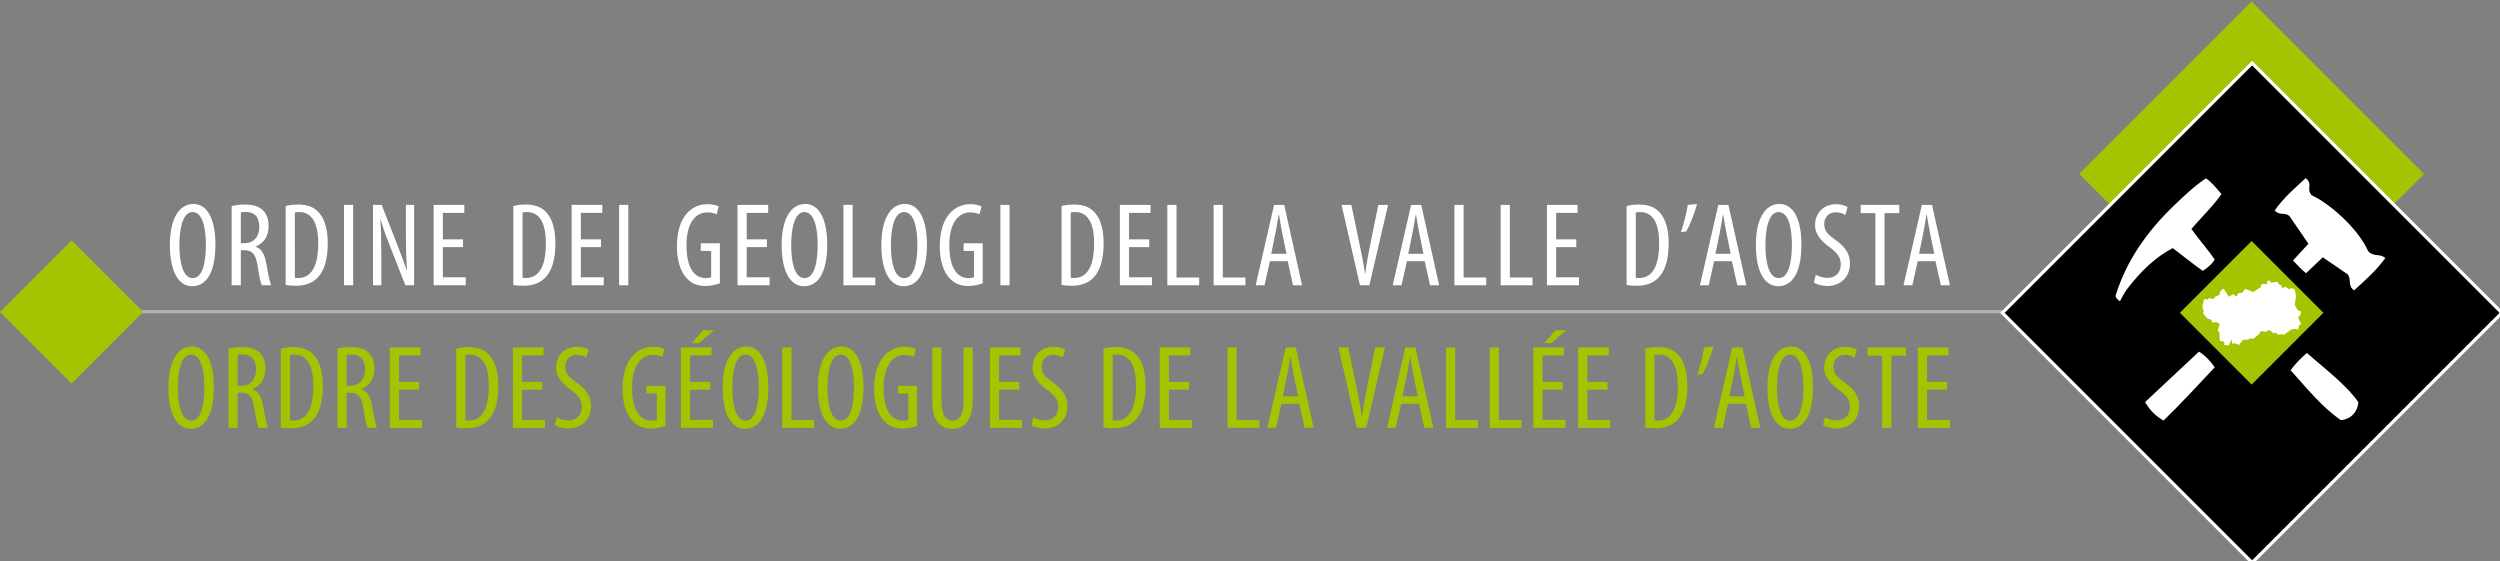 <?xml version="1.0" encoding="utf-8"?>
<!-- Generator: Adobe Illustrator 17.0.0, SVG Export Plug-In . SVG Version: 6.00 Build 0)  -->
<!DOCTYPE svg PUBLIC "-//W3C//DTD SVG 1.1//EN" "http://www.w3.org/Graphics/SVG/1.1/DTD/svg11.dtd">
<svg version="1.1" xmlns="http://www.w3.org/2000/svg" xmlns:xlink="http://www.w3.org/1999/xlink" x="0px" y="0px"
	 width="770.671px" height="172.994px" viewBox="0 0 770.671 172.994" enable-background="new 0 0 770.671 172.994"
	 xml:space="preserve">
<rect x="0" y="0" width="770.671" height="172.994" fill="#808080" stroke="none"/>
<g id="Livello_1">
</g>
<g id="Livello_2">
	<line fill="none" stroke="#B1B1B1" stroke-miterlimit="10" x1="42.75" y1="96.092" x2="618.75" y2="96.092"/>
	<g>
		<path fill="#FFFFFF" d="M66.407,75.368c0,9.3-3.198,12.865-7.167,12.865c-4.117,0-6.874-4.374-6.874-12.719
			c0-8.197,2.94-12.645,7.278-12.645C63.871,62.87,66.407,67.465,66.407,75.368z M55.306,75.552c0,5.109,0.993,10.182,4.117,10.182
			c3.198,0,4.043-5.403,4.043-10.255c0-4.632-0.846-10.109-4.08-10.109C56.299,65.369,55.306,70.515,55.306,75.552z"/>
		<path fill="#FFFFFF" d="M71.41,63.531c1.213-0.33,2.683-0.478,4.08-0.478c2.463,0,4.301,0.515,5.587,1.765
			c1.213,1.25,1.728,2.903,1.728,4.852c0,3.161-1.47,5.22-3.97,6.359v0.073c1.838,0.552,2.793,2.316,3.345,5.551
			c0.551,3.419,1.066,5.515,1.397,6.286h-2.867c-0.368-0.735-0.845-3.088-1.323-6.139c-0.551-3.382-1.617-4.669-4.043-4.669H74.24
			v10.808H71.41V63.531z M74.24,74.964h1.176c2.72,0,4.521-1.985,4.521-4.963c0-2.867-1.176-4.632-4.227-4.668
			c-0.551,0-1.103,0.036-1.47,0.146V74.964z"/>
		<path fill="#FFFFFF" d="M88.064,63.531c1.103-0.33,2.389-0.478,3.823-0.478c2.61,0,4.448,0.662,5.808,1.875
			c1.911,1.654,3.345,4.852,3.345,10.035c0,5.66-1.397,8.748-2.978,10.439c-1.617,1.838-3.97,2.684-6.837,2.684
			c-1.14,0-2.316-0.074-3.161-0.258V63.531z M90.894,85.623c0.404,0.074,0.809,0.074,1.066,0.074c3.125,0,6.139-2.242,6.139-10.66
			c0-6.249-1.912-9.668-5.881-9.668c-0.441,0-0.956,0.037-1.323,0.147V85.623z"/>
		<path fill="#FFFFFF" d="M108.872,63.164v24.775h-2.831V63.164H108.872z"/>
		<path fill="#FFFFFF" d="M114.976,87.939V63.164h2.683l4.558,11.615c1.029,2.647,2.316,5.955,3.161,8.639h0.074
			c-0.221-3.896-0.331-7.095-0.331-11.396v-8.858h2.537v24.775h-2.684l-4.705-11.91c-0.992-2.499-2.058-5.33-2.94-8.418h-0.074
			c0.221,3.309,0.294,6.47,0.294,11.763v8.565H114.976z"/>
		<path fill="#FFFFFF" d="M142.731,76.177h-6.212v9.3h7.058v2.463h-9.888V63.164h9.447v2.463h-6.616v8.16h6.212V76.177z"/>
		<path fill="#FFFFFF" d="M158.244,63.531c1.103-0.33,2.389-0.478,3.823-0.478c2.61,0,4.448,0.662,5.808,1.875
			c1.911,1.654,3.345,4.852,3.345,10.035c0,5.66-1.397,8.748-2.978,10.439c-1.617,1.838-3.97,2.684-6.837,2.684
			c-1.14,0-2.316-0.074-3.161-0.258V63.531z M161.075,85.623c0.404,0.074,0.809,0.074,1.066,0.074c3.125,0,6.139-2.242,6.139-10.66
			c0-6.249-1.912-9.668-5.881-9.668c-0.441,0-0.956,0.037-1.323,0.147V85.623z"/>
		<path fill="#FFFFFF" d="M185.264,76.177h-6.212v9.3h7.058v2.463h-9.888V63.164h9.447v2.463h-6.616v8.16h6.212V76.177z"/>
		<path fill="#FFFFFF" d="M193.684,63.164v24.775h-2.831V63.164H193.684z"/>
		<path fill="#FFFFFF" d="M221.914,87.314c-1.066,0.441-2.83,0.846-4.411,0.846c-2.168,0-4.19-0.588-5.844-2.427
			c-1.801-1.911-3.014-5.33-2.978-9.851c0.037-9.631,4.962-12.939,9.336-12.939c1.544,0,2.757,0.294,3.529,0.698l-0.625,2.427
			c-0.662-0.331-1.544-0.589-2.867-0.589c-3.088,0-6.433,2.463-6.433,10.146c0,7.646,2.904,10.108,5.881,10.108
			c0.956,0,1.507-0.184,1.728-0.294v-8.087h-3.198V75h5.881V87.314z"/>
		<path fill="#FFFFFF" d="M236.4,76.177h-6.212v9.3h7.058v2.463h-9.888V63.164h9.447v2.463h-6.616v8.16h6.212V76.177z"/>
		<path fill="#FFFFFF" d="M255.002,75.368c0,9.3-3.198,12.865-7.167,12.865c-4.117,0-6.874-4.374-6.874-12.719
			c0-8.197,2.94-12.645,7.278-12.645C252.466,62.87,255.002,67.465,255.002,75.368z M243.901,75.552
			c0,5.109,0.993,10.182,4.117,10.182c3.198,0,4.043-5.403,4.043-10.255c0-4.632-0.846-10.109-4.08-10.109
			C244.893,65.369,243.901,70.515,243.901,75.552z"/>
		<path fill="#FFFFFF" d="M260.004,63.164h2.831V85.55h6.984v2.39h-9.814V63.164z"/>
		<path fill="#FFFFFF" d="M285.737,75.368c0,9.3-3.198,12.865-7.167,12.865c-4.117,0-6.874-4.374-6.874-12.719
			c0-8.197,2.94-12.645,7.278-12.645C283.201,62.87,285.737,67.465,285.737,75.368z M274.636,75.552
			c0,5.109,0.993,10.182,4.117,10.182c3.198,0,4.043-5.403,4.043-10.255c0-4.632-0.846-10.109-4.08-10.109
			C275.629,65.369,274.636,70.515,274.636,75.552z"/>
		<path fill="#FFFFFF" d="M302.943,87.314c-1.066,0.441-2.83,0.846-4.411,0.846c-2.169,0-4.191-0.588-5.845-2.427
			c-1.801-1.911-3.014-5.33-2.978-9.851c0.037-9.631,4.962-12.939,9.336-12.939c1.544,0,2.757,0.294,3.529,0.698l-0.625,2.427
			c-0.662-0.331-1.544-0.589-2.867-0.589c-3.088,0-6.433,2.463-6.433,10.146c0,7.646,2.904,10.108,5.882,10.108
			c0.956,0,1.507-0.184,1.728-0.294v-8.087h-3.198V75h5.881V87.314z"/>
		<path fill="#FFFFFF" d="M311.217,63.164v24.775h-2.831V63.164H311.217z"/>
		<path fill="#FFFFFF" d="M327.244,63.531c1.103-0.33,2.389-0.478,3.823-0.478c2.61,0,4.448,0.662,5.808,1.875
			c1.911,1.654,3.345,4.852,3.345,10.035c0,5.66-1.397,8.748-2.978,10.439c-1.617,1.838-3.97,2.684-6.837,2.684
			c-1.14,0-2.316-0.074-3.161-0.258V63.531z M330.074,85.623c0.404,0.074,0.809,0.074,1.066,0.074c3.125,0,6.139-2.242,6.139-10.66
			c0-6.249-1.912-9.668-5.881-9.668c-0.441,0-0.956,0.037-1.323,0.147V85.623z"/>
		<path fill="#FFFFFF" d="M354.264,76.177h-6.212v9.3h7.058v2.463h-9.888V63.164h9.447v2.463h-6.616v8.16h6.212V76.177z"/>
		<path fill="#FFFFFF" d="M359.853,63.164h2.831V85.55h6.984v2.39h-9.814V63.164z"/>
		<path fill="#FFFFFF" d="M374.118,63.164h2.831V85.55h6.983v2.39h-9.814V63.164z"/>
		<path fill="#FFFFFF" d="M391.47,80.513l-1.653,7.426h-2.721l5.661-24.775h3.124l5.514,24.775h-2.793l-1.654-7.426H391.47z
			 M396.579,78.235l-1.286-6.286c-0.367-1.765-0.698-3.823-0.992-5.661h-0.147c-0.294,1.875-0.661,4.007-0.992,5.661l-1.287,6.286
			H396.579z"/>
		<path fill="#FFFFFF" d="M419.226,87.939l-5.661-24.775h3.015l2.426,11.615c0.588,2.794,1.323,6.359,1.765,9.521h0.11
			c0.367-3.197,1.065-6.653,1.654-9.594l2.353-11.542h3.014l-5.771,24.775H419.226z"/>
		<path fill="#FFFFFF" d="M433.711,80.513l-1.654,7.426h-2.72l5.661-24.775h3.124l5.514,24.775h-2.793l-1.654-7.426H433.711z
			 M438.82,78.235l-1.286-6.286c-0.367-1.765-0.698-3.823-0.992-5.661h-0.147c-0.294,1.875-0.661,4.007-0.992,5.661l-1.287,6.286
			H438.82z"/>
		<path fill="#FFFFFF" d="M448.344,63.164h2.831V85.55h6.983v2.39h-9.814V63.164z"/>
		<path fill="#FFFFFF" d="M462.608,63.164h2.831V85.55h6.983v2.39h-9.814V63.164z"/>
		<path fill="#FFFFFF" d="M485.916,76.177h-6.212v9.3h7.058v2.463h-9.889V63.164h9.447v2.463h-6.616v8.16h6.212V76.177z"/>
		<path fill="#FFFFFF" d="M501.428,63.531c1.104-0.33,2.39-0.478,3.823-0.478c2.61,0,4.448,0.662,5.808,1.875
			c1.912,1.654,3.346,4.852,3.346,10.035c0,5.66-1.397,8.748-2.978,10.439c-1.618,1.838-3.97,2.684-6.837,2.684
			c-1.14,0-2.316-0.074-3.162-0.258V63.531z M504.259,85.623c0.404,0.074,0.809,0.074,1.065,0.074c3.125,0,6.139-2.242,6.139-10.66
			c0-6.249-1.911-9.668-5.881-9.668c-0.441,0-0.956,0.037-1.323,0.147V85.623z"/>
		<path fill="#FFFFFF" d="M523.155,62.87c-0.772,2.978-2.353,6.8-3.309,8.454l-1.69,0.258c0.771-2.132,1.765-5.882,2.132-8.418
			L523.155,62.87z"/>
		<path fill="#FFFFFF" d="M528.413,80.513l-1.653,7.426h-2.721l5.661-24.775h3.124l5.514,24.775h-2.793l-1.654-7.426H528.413z
			 M533.522,78.235l-1.286-6.286c-0.367-1.765-0.698-3.823-0.992-5.661h-0.147c-0.294,1.875-0.661,4.007-0.992,5.661l-1.287,6.286
			H533.522z"/>
		<path fill="#FFFFFF" d="M555.323,75.368c0,9.3-3.198,12.865-7.168,12.865c-4.116,0-6.874-4.374-6.874-12.719
			c0-8.197,2.941-12.645,7.278-12.645C552.787,62.87,555.323,67.465,555.323,75.368z M544.223,75.552
			c0,5.109,0.992,10.182,4.117,10.182c3.197,0,4.043-5.403,4.043-10.255c0-4.632-0.846-10.109-4.08-10.109
			C545.215,65.369,544.223,70.515,544.223,75.552z"/>
		<path fill="#FFFFFF" d="M559.774,84.668c0.846,0.551,2.315,0.992,3.565,0.992c2.573,0,4.117-1.69,4.117-4.19
			c0-2.279-1.323-3.676-3.271-5.146c-1.948-1.359-4.669-3.676-4.669-6.873c0-3.75,2.61-6.507,6.543-6.507
			c1.544,0,2.904,0.478,3.492,0.919l-0.698,2.426c-0.625-0.44-1.654-0.845-2.94-0.845c-2.426,0-3.565,1.838-3.565,3.528
			c0,2.463,1.286,3.419,3.639,5.109c2.978,2.096,4.301,4.374,4.301,7.132c0,4.264-3.014,6.947-6.947,6.947
			c-1.691,0-3.492-0.552-4.19-1.066L559.774,84.668z"/>
		<path fill="#FFFFFF" d="M578.119,65.7h-4.521v-2.536h11.873V65.7h-4.521v22.239h-2.83V65.7z"/>
		<path fill="#FFFFFF" d="M591.17,80.513l-1.654,7.426h-2.72l5.661-24.775h3.124l5.514,24.775h-2.793l-1.654-7.426H591.17z
			 M596.279,78.235l-1.286-6.286c-0.367-1.765-0.698-3.823-0.992-5.661h-0.147c-0.294,1.875-0.661,4.007-0.992,5.661l-1.287,6.286
			H596.279z"/>
	</g>
	<g>
		<g>
			<path fill="#A3C401" d="M65.936,119.31c0,9.3-3.198,12.865-7.167,12.865c-4.117,0-6.874-4.374-6.874-12.719
				c0-8.196,2.941-12.645,7.278-12.645C63.4,106.812,65.936,111.407,65.936,119.31z M54.835,119.494
				c0,5.109,0.992,10.183,4.117,10.183c3.198,0,4.043-5.404,4.043-10.256c0-4.632-0.846-10.108-4.08-10.108
				C55.828,109.312,54.835,114.458,54.835,119.494z"/>
			<path fill="#A3C401" d="M70.424,107.474c1.213-0.331,2.683-0.479,4.08-0.479c2.463,0,4.301,0.515,5.587,1.765
				c1.213,1.25,1.728,2.904,1.728,4.853c0,3.161-1.47,5.22-3.97,6.358v0.074c1.838,0.551,2.793,2.315,3.345,5.55
				c0.552,3.419,1.066,5.515,1.397,6.286h-2.867c-0.368-0.735-0.845-3.088-1.323-6.139c-0.551-3.382-1.617-4.668-4.043-4.668h-1.103
				v10.807h-2.831V107.474z M73.254,118.906h1.176c2.72,0,4.521-1.985,4.521-4.963c0-2.867-1.176-4.631-4.227-4.668
				c-0.551,0-1.103,0.037-1.47,0.147V118.906z"/>
			<path fill="#A3C401" d="M86.563,107.474c1.103-0.331,2.389-0.479,3.823-0.479c2.61,0,4.448,0.662,5.808,1.875
				c1.911,1.654,3.345,4.853,3.345,10.035c0,5.661-1.397,8.748-2.978,10.439c-1.617,1.838-3.97,2.684-6.837,2.684
				c-1.14,0-2.316-0.074-3.161-0.258V107.474z M89.394,129.566c0.404,0.073,0.809,0.073,1.066,0.073
				c3.125,0,6.139-2.242,6.139-10.66c0-6.249-1.912-9.667-5.881-9.667c-0.441,0-0.956,0.036-1.323,0.146V129.566z"/>
			<path fill="#A3C401" d="M104.026,107.474c1.213-0.331,2.683-0.479,4.08-0.479c2.463,0,4.301,0.515,5.587,1.765
				c1.213,1.25,1.728,2.904,1.728,4.853c0,3.161-1.47,5.22-3.97,6.358v0.074c1.838,0.551,2.793,2.315,3.345,5.55
				c0.552,3.419,1.066,5.515,1.397,6.286h-2.867c-0.368-0.735-0.845-3.088-1.323-6.139c-0.551-3.382-1.617-4.668-4.043-4.668h-1.103
				v10.807h-2.831V107.474z M106.857,118.906h1.176c2.72,0,4.521-1.985,4.521-4.963c0-2.867-1.176-4.631-4.227-4.668
				c-0.551,0-1.103,0.037-1.47,0.147V118.906z"/>
			<path fill="#A3C401" d="M129.209,120.119h-6.212v9.3h7.058v2.463h-9.888v-24.775h9.447v2.463h-6.616v8.16h6.212V120.119z"/>
			<path fill="#A3C401" d="M140.642,107.474c1.103-0.331,2.389-0.479,3.823-0.479c2.61,0,4.448,0.662,5.808,1.875
				c1.911,1.654,3.345,4.853,3.345,10.035c0,5.661-1.397,8.748-2.978,10.439c-1.617,1.838-3.97,2.684-6.837,2.684
				c-1.14,0-2.316-0.074-3.161-0.258V107.474z M143.472,129.566c0.404,0.073,0.809,0.073,1.066,0.073
				c3.125,0,6.139-2.242,6.139-10.66c0-6.249-1.912-9.667-5.881-9.667c-0.441,0-0.956,0.036-1.323,0.146V129.566z"/>
			<path fill="#A3C401" d="M167.147,120.119h-6.212v9.3h7.058v2.463h-9.888v-24.775h9.447v2.463h-6.616v8.16h6.212V120.119z"/>
			<path fill="#A3C401" d="M171.67,128.61c0.845,0.552,2.315,0.992,3.565,0.992c2.573,0,4.117-1.69,4.117-4.19
				c0-2.278-1.323-3.676-3.271-5.146c-1.948-1.36-4.668-3.676-4.668-6.874c0-3.75,2.61-6.507,6.543-6.507
				c1.544,0,2.904,0.479,3.492,0.919l-0.698,2.427c-0.625-0.441-1.654-0.846-2.94-0.846c-2.426,0-3.566,1.838-3.566,3.528
				c0,2.463,1.287,3.419,3.639,5.109c2.978,2.096,4.301,4.375,4.301,7.132c0,4.264-3.014,6.947-6.947,6.947
				c-1.691,0-3.492-0.552-4.19-1.066L171.67,128.61z"/>
			<path fill="#A3C401" d="M205.158,131.257c-1.066,0.441-2.83,0.846-4.411,0.846c-2.169,0-4.191-0.588-5.845-2.426
				c-1.801-1.912-3.014-5.33-2.978-9.852c0.037-9.631,4.962-12.939,9.336-12.939c1.544,0,2.757,0.295,3.529,0.699l-0.625,2.426
				c-0.662-0.331-1.544-0.588-2.867-0.588c-3.088,0-6.433,2.463-6.433,10.145c0,7.646,2.904,10.109,5.882,10.109
				c0.956,0,1.507-0.185,1.728-0.295v-8.086h-3.198v-2.354h5.881V131.257z"/>
			<path fill="#A3C401" d="M218.945,120.119h-6.212v9.3h7.058v2.463h-9.888v-24.775h9.447v2.463h-6.616v8.16h6.212V120.119z
				 M220.085,101.813l-4.595,3.97h-2.243l3.492-3.97H220.085z"/>
			<path fill="#A3C401" d="M236.849,119.31c0,9.3-3.198,12.865-7.167,12.865c-4.117,0-6.874-4.374-6.874-12.719
				c0-8.196,2.94-12.645,7.278-12.645C234.312,106.812,236.849,111.407,236.849,119.31z M225.747,119.494
				c0,5.109,0.993,10.183,4.117,10.183c3.198,0,4.043-5.404,4.043-10.256c0-4.632-0.846-10.108-4.08-10.108
				C226.74,109.312,225.747,114.458,225.747,119.494z"/>
			<path fill="#A3C401" d="M241.152,107.106h2.831v22.386h6.984v2.39h-9.814V107.106z"/>
			<path fill="#A3C401" d="M266.187,119.31c0,9.3-3.198,12.865-7.167,12.865c-4.117,0-6.874-4.374-6.874-12.719
				c0-8.196,2.941-12.645,7.278-12.645C263.651,106.812,266.187,111.407,266.187,119.31z M255.086,119.494
				c0,5.109,0.992,10.183,4.117,10.183c3.198,0,4.043-5.404,4.043-10.256c0-4.632-0.846-10.108-4.08-10.108
				C256.079,109.312,255.086,114.458,255.086,119.494z"/>
			<path fill="#A3C401" d="M282.694,131.257c-1.066,0.441-2.83,0.846-4.411,0.846c-2.169,0-4.191-0.588-5.845-2.426
				c-1.801-1.912-3.014-5.33-2.978-9.852c0.037-9.631,4.962-12.939,9.336-12.939c1.544,0,2.757,0.295,3.529,0.699l-0.625,2.426
				c-0.662-0.331-1.544-0.588-2.867-0.588c-3.088,0-6.433,2.463-6.433,10.145c0,7.646,2.904,10.109,5.882,10.109
				c0.956,0,1.507-0.185,1.728-0.295v-8.086h-3.198v-2.354h5.881V131.257z"/>
			<path fill="#A3C401" d="M290.232,107.106v16.615c0,4.447,1.47,5.955,3.382,5.955c2.095,0,3.418-1.618,3.418-5.955v-16.615h2.831
				v16.174c0,6.433-2.646,8.896-6.322,8.896c-3.713,0-6.139-2.426-6.139-8.564v-16.505H290.232z"/>
			<path fill="#A3C401" d="M314.202,120.119h-6.212v9.3h7.058v2.463h-9.888v-24.775h9.447v2.463h-6.616v8.16h6.212V120.119z"/>
			<path fill="#A3C401" d="M318.541,128.61c0.845,0.552,2.315,0.992,3.565,0.992c2.573,0,4.117-1.69,4.117-4.19
				c0-2.278-1.323-3.676-3.271-5.146c-1.948-1.36-4.668-3.676-4.668-6.874c0-3.75,2.61-6.507,6.543-6.507
				c1.544,0,2.904,0.479,3.492,0.919l-0.698,2.427c-0.625-0.441-1.654-0.846-2.94-0.846c-2.426,0-3.566,1.838-3.566,3.528
				c0,2.463,1.287,3.419,3.639,5.109c2.978,2.096,4.301,4.375,4.301,7.132c0,4.264-3.014,6.947-6.947,6.947
				c-1.691,0-3.492-0.552-4.19-1.066L318.541,128.61z"/>
			<path fill="#A3C401" d="M340.159,107.474c1.103-0.331,2.389-0.479,3.823-0.479c2.61,0,4.448,0.662,5.808,1.875
				c1.911,1.654,3.345,4.853,3.345,10.035c0,5.661-1.397,8.748-2.978,10.439c-1.617,1.838-3.97,2.684-6.837,2.684
				c-1.14,0-2.316-0.074-3.161-0.258V107.474z M342.989,129.566c0.404,0.073,0.809,0.073,1.066,0.073
				c3.125,0,6.139-2.242,6.139-10.66c0-6.249-1.912-9.667-5.881-9.667c-0.441,0-0.956,0.036-1.323,0.146V129.566z"/>
			<path fill="#A3C401" d="M366.554,120.119h-6.212v9.3h7.058v2.463h-9.888v-24.775h9.447v2.463h-6.616v8.16h6.212V120.119z"/>
			<path fill="#A3C401" d="M378.393,107.106h2.831v22.386h6.984v2.39h-9.814V107.106z"/>
			<path fill="#A3C401" d="M395.047,124.457l-1.654,7.425h-2.72l5.661-24.775h3.124l5.514,24.775h-2.793l-1.654-7.425H395.047z
				 M400.156,122.178l-1.286-6.286c-0.367-1.764-0.698-3.822-0.992-5.66h-0.147c-0.294,1.874-0.661,4.006-0.992,5.66l-1.287,6.286
				H400.156z"/>
			<path fill="#A3C401" d="M418.261,131.882l-5.661-24.775h3.015l2.426,11.616c0.588,2.793,1.323,6.358,1.765,9.521h0.11
				c0.367-3.198,1.065-6.653,1.654-9.595l2.353-11.542h3.014l-5.771,24.775H418.261z"/>
			<path fill="#A3C401" d="M431.937,124.457l-1.654,7.425h-2.72l5.661-24.775h3.124l5.514,24.775h-2.793l-1.654-7.425H431.937z
				 M437.047,122.178l-1.286-6.286c-0.367-1.764-0.698-3.822-0.992-5.66h-0.147c-0.294,1.874-0.661,4.006-0.992,5.66l-1.287,6.286
				H437.047z"/>
			<path fill="#A3C401" d="M445.761,107.106h2.831v22.386h6.983v2.39h-9.814V107.106z"/>
			<path fill="#A3C401" d="M459.217,107.106h2.831v22.386h6.983v2.39h-9.814V107.106z"/>
			<path fill="#A3C401" d="M481.716,120.119h-6.212v9.3h7.058v2.463h-9.889v-24.775h9.447v2.463h-6.616v8.16h6.212V120.119z
				 M482.855,101.813l-4.595,3.97h-2.242l3.492-3.97H482.855z"/>
			<path fill="#A3C401" d="M495.539,120.119h-6.212v9.3h7.058v2.463h-9.889v-24.775h9.447v2.463h-6.616v8.16h6.212V120.119z"/>
			<path fill="#A3C401" d="M507.194,107.474c1.104-0.331,2.39-0.479,3.823-0.479c2.61,0,4.448,0.662,5.808,1.875
				c1.912,1.654,3.346,4.853,3.346,10.035c0,5.661-1.397,8.748-2.978,10.439c-1.617,1.838-3.971,2.684-6.837,2.684
				c-1.14,0-2.316-0.074-3.162-0.258V107.474z M510.025,129.566c0.404,0.073,0.809,0.073,1.065,0.073
				c3.125,0,6.139-2.242,6.139-10.66c0-6.249-1.911-9.667-5.881-9.667c-0.441,0-0.956,0.036-1.323,0.146V129.566z"/>
			<path fill="#A3C401" d="M528.186,106.812c-0.772,2.978-2.353,6.801-3.309,8.454l-1.69,0.258c0.771-2.132,1.765-5.882,2.132-8.418
				L528.186,106.812z"/>
			<path fill="#A3C401" d="M532.708,124.457l-1.653,7.425h-2.721l5.661-24.775h3.124l5.514,24.775h-2.793l-1.654-7.425H532.708z
				 M537.817,122.178l-1.286-6.286c-0.367-1.764-0.698-3.822-0.992-5.66h-0.147c-0.294,1.874-0.661,4.006-0.992,5.66l-1.287,6.286
				H537.817z"/>
			<path fill="#A3C401" d="M558.883,119.31c0,9.3-3.198,12.865-7.168,12.865c-4.116,0-6.873-4.374-6.873-12.719
				c0-8.196,2.94-12.645,7.277-12.645C556.347,106.812,558.883,111.407,558.883,119.31z M547.782,119.494
				c0,5.109,0.992,10.183,4.116,10.183c3.198,0,4.044-5.404,4.044-10.256c0-4.632-0.846-10.108-4.08-10.108
				C548.774,109.312,547.782,114.458,547.782,119.494z"/>
			<path fill="#A3C401" d="M562.6,128.61c0.846,0.552,2.315,0.992,3.565,0.992c2.573,0,4.117-1.69,4.117-4.19
				c0-2.278-1.323-3.676-3.271-5.146c-1.948-1.36-4.669-3.676-4.669-6.874c0-3.75,2.61-6.507,6.543-6.507
				c1.544,0,2.904,0.479,3.492,0.919l-0.698,2.427c-0.625-0.441-1.654-0.846-2.94-0.846c-2.426,0-3.565,1.838-3.565,3.528
				c0,2.463,1.286,3.419,3.639,5.109c2.978,2.096,4.301,4.375,4.301,7.132c0,4.264-3.014,6.947-6.947,6.947
				c-1.69,0-3.492-0.552-4.19-1.066L562.6,128.61z"/>
			<path fill="#A3C401" d="M580.209,109.642h-4.521v-2.536h11.873v2.536h-4.521v22.239h-2.83V109.642z"/>
			<path fill="#A3C401" d="M600.244,120.119h-6.212v9.3h7.058v2.463h-9.889v-24.775h9.447v2.463h-6.616v8.16h6.212V120.119z"/>
		</g>
	</g>
	
		<rect x="6.468" y="80.56" transform="matrix(0.707 -0.707 0.707 0.707 -61.538 43.784)" fill="#A3C401" width="31.231" height="31.231"/>
	<g>
		
			<rect x="656.573" y="16.086" transform="matrix(0.707 0.707 -0.707 0.707 241.278 -475.129)" fill="#A3C401" width="75.195" height="75.195"/>
		<g>
			
				<rect x="639.723" y="42.06" transform="matrix(-0.707 0.707 -0.707 -0.707 1253.264 -326.105)" stroke="#FFFFFF" stroke-miterlimit="10" width="108.894" height="108.894"/>
			
				<rect x="678.526" y="80.862" transform="matrix(0.707 0.707 -0.707 0.707 271.559 -462.587)" fill="#A3C401" width="31.29" height="31.29"/>
			<path id="IT-23_3_" fill="#FFFFFF" d="M699.768,86.53l0.304,0.613l2.002-0.283l0.477,0.776l0.692,0.283l0.335,1.012l0.839-0.603
				l1.294,0.844l0.613-0.346l1.085,0.383l0,0l0.367,2.128l-0.367,2.647l0.896,1.625l0.849,0.315l0.189,0.629l-0.87,1.483
				l0.954,1.955l-0.629,0.126l-0.383,1.593l-0.529-0.341l-1.384,0.105l-2.563,1.819l-0.356-0.32l-1.216,0.199l-1.033-0.681
				l-0.739,0.346l-0.068-0.456l-1.053-0.655l-1.09,0.592l-0.97-0.246l-0.645,0.204l-0.487,0.823l-1.855,1.489l-0.503-0.351
				l-0.985,0.466l-1.468,0.037l-1.253,1.578l-1.609-0.561l-0.472,0.356l-0.189-1.494l-0.928,1.866l0,0l-1.426-0.204l0.142-0.854
				l-1.462-0.398l-0.121-2.652l-0.498-0.524l0.613-1.986l-0.912-0.55l-1.363,0.094l-0.273-0.76l-1.284-0.482l-1.321-1.525
				l0.194-0.629l-0.398-1.546l0.529-2.17l0.624-0.178l0.519,0.335l0.383-0.624l0.938,0.325l0.781-0.246l0.278-0.54l1.211-0.425
				l0.168-1.08l1.08-0.912l1.656,2.516l1.347-0.812l0.975,0.786l0.65-1.106l1.116-0.031l0.959-1.268L694.6,90l2.332-1.468
				l-0.021-0.519l0.708-0.55l1.164,0.22l0.157-1.116L699.768,86.53z"/>
			<g>
				<path fill="#FFFFFF" d="M652.143,91.229c0.064,0.452,0.814,1.509,1.394,1.584c0.157-0.318,1.284-2.536,2.083-3.583
					c4.583-6,9.083-10.083,14.167-12.75c3.083,2.333,6.917,5.417,9.236,7.008c1.264-0.717,2.991-2.166,3.71-3.508
					c-2.296-3.263-4.87-6.159-7.197-9.417c3.167-3.667,7.197-7.583,9.25-10.75c-1.637-2-3.167-3.75-4.75-4.833
					c-3.372,2.171-6.99,5.608-9.971,8.482C661.928,71.31,655.5,80.283,652.143,91.229z M706.861,80.292
					c1.25,1.281,2.547,2.794,4.01,3.938c1.671-1.556,3.445-3.293,5.177-4.906c2.891,1.974,5.525,3.781,7.694,5.262
					c1.214,1.736-0.115,3.525,1.967,4.922c3.329-3.028,7.008-6.301,9.607-9.969c-1.737-1.521-3.551-0.213-5.282-2.104
					c-3.163-7.122-11.913-14.705-17.454-17.268c-1.75-2.229,0.542-3.313-1.792-5.271c-2.954,2.717-7.064,6.274-9.583,10.021
					c1.813,1.688,2.813,0.375,4.526,1.635c1.823,2.658,3.863,5.632,5.887,8.584C709.931,76.979,708.704,78.277,706.861,80.292z
					 M726.986,123.979c-3.5-5.219-11.156-11.031-15.865-15.167c-1.85,1.624-3.354,3.135-5.01,5.292
					c5.051,5.661,9.677,11.354,15.469,15.406C724.57,129.295,726.819,127.063,726.986,123.979z M666.935,129.662
					c5.435-5.266,10.778-11.104,15.799-16.433c-1.383-2.015-2.991-3.663-4.863-4.833c-5.565,5.185-11.282,10.59-16.618,15.562
					C662.699,126.375,664.238,128.029,666.935,129.662z"/>
			</g>
		</g>
	</g>
</g>
</svg>
